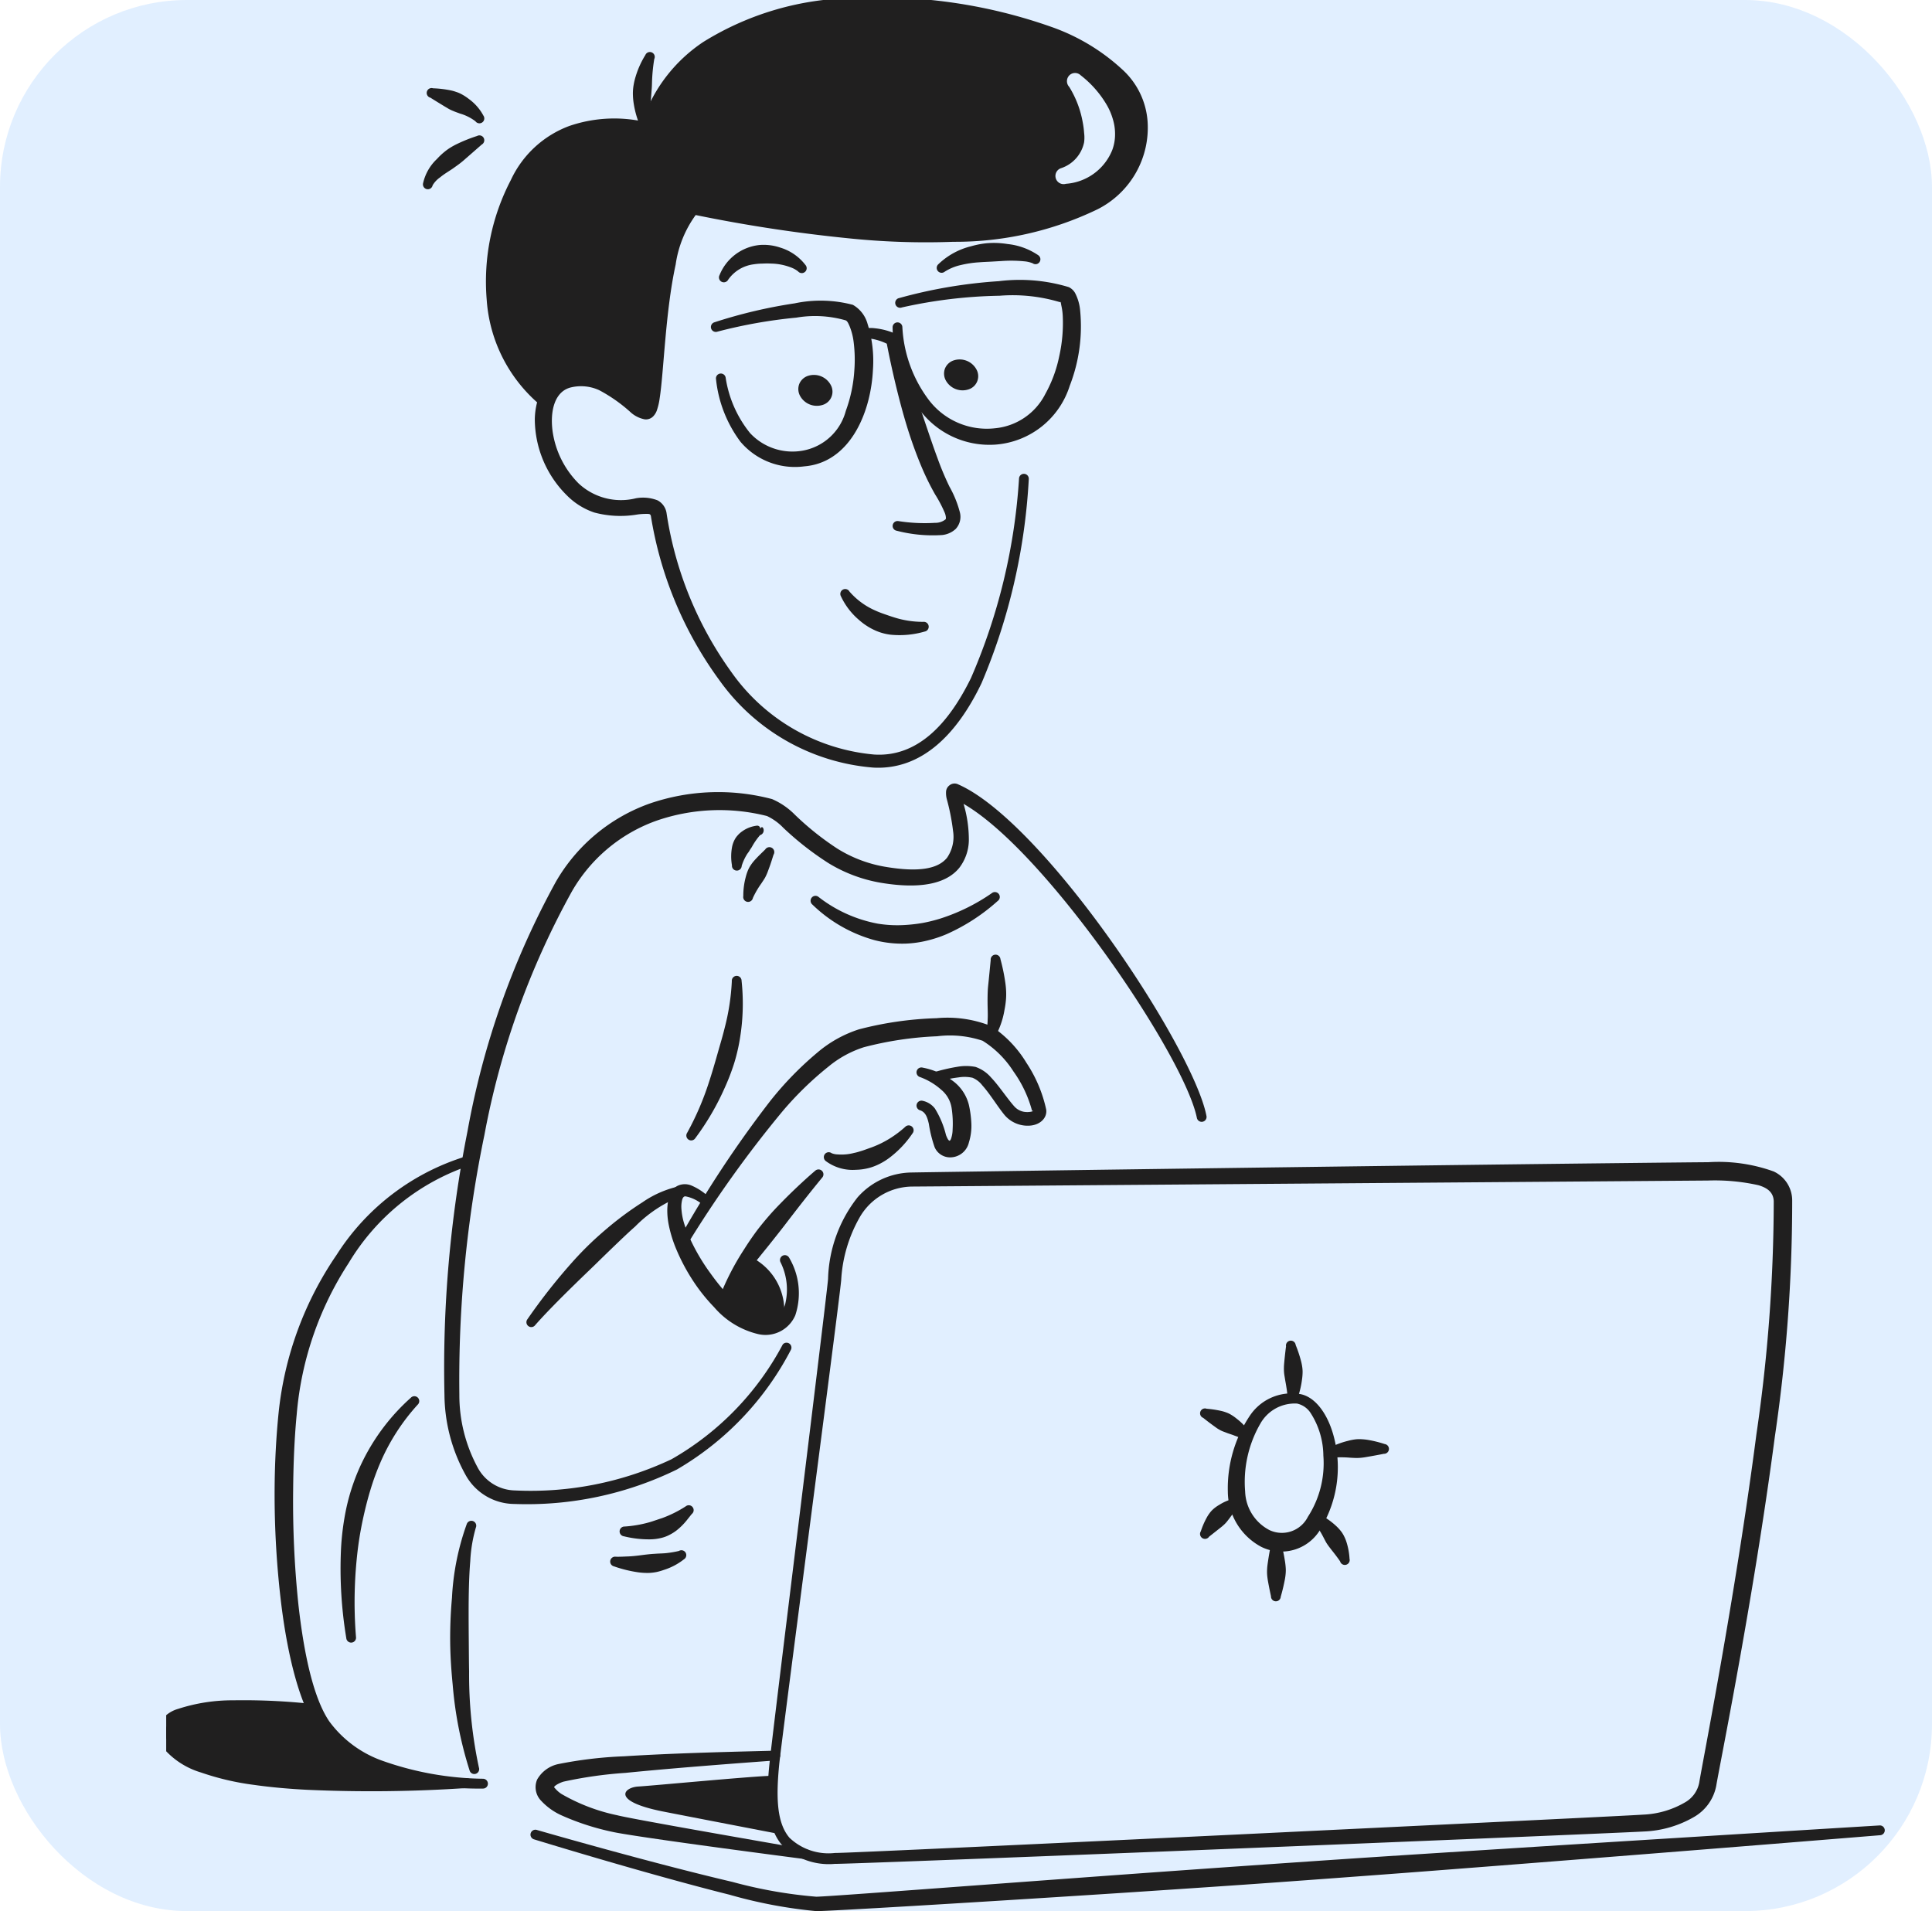 <svg xmlns="http://www.w3.org/2000/svg" xmlns:xlink="http://www.w3.org/1999/xlink" width="93" height="92" viewBox="0 0 93 92">
  <defs>
    <clipPath id="clip-path">
      <rect id="Rectangle_89" data-name="Rectangle 89" width="83" height="92" transform="translate(0.464 0.146)" fill="#fff"/>
    </clipPath>
  </defs>
  <g id="Group_29403" data-name="Group 29403" transform="translate(-663 -2146)">
    <rect id="Rectangle_76" data-name="Rectangle 76" width="93" height="92" rx="9" transform="translate(663 2146)" fill="#5aa6ff" opacity="0.183"/>
    <g id="_66d6d4bcf3bdb0e7c86042a3_Header_03_Image_1" data-name="66d6d4bcf3bdb0e7c86042a3_Header 03 Image 1" transform="translate(670.536 2145.854)" clip-path="url(#clip-path)">
      <path id="Path_99" data-name="Path 99" d="M114.916,35.436a.236.236,0,0,0,.138.452,23.9,23.9,0,0,1,3.807-.677,5.344,5.344,0,0,1,2.379.132c.08.039.124.144.18.27a2.947,2.947,0,0,1,.2.776,6.743,6.743,0,0,1,.034,1.342,6.9,6.9,0,0,1-.411,1.968,2.628,2.628,0,0,1-2.069,1.914,2.79,2.79,0,0,1-2.536-.839,5.558,5.558,0,0,1-1.18-2.678.235.235,0,1,0-.463.081,6.079,6.079,0,0,0,1.175,3.007,3.431,3.431,0,0,0,3.075,1.186c1.682-.135,2.681-1.582,3.093-3.22a7.438,7.438,0,0,0,.211-1.435,5.923,5.923,0,0,0-.258-2.2,1.518,1.518,0,0,0-.708-.92,6.064,6.064,0,0,0-2.8-.072A23.927,23.927,0,0,0,114.916,35.436Z" transform="translate(-88.064 -19.774)" fill="#201f1f" fill-rule="evenodd"/>
      <path id="Path_100" data-name="Path 100" d="M126.1,29.322a.235.235,0,1,0,.357-.306,2.406,2.406,0,0,0-1.222-.842,2.477,2.477,0,0,0-.984-.123A2.328,2.328,0,0,0,122.32,29.5a.235.235,0,1,0,.413.225,1.766,1.766,0,0,1,1.223-.743,2.958,2.958,0,0,1,.429-.036,4.3,4.3,0,0,1,.441,0,2.8,2.8,0,0,1,.931.186A1.244,1.244,0,0,1,126.1,29.322Z" transform="translate(-95.219 -16.111)" fill="#201f1f" fill-rule="evenodd"/>
      <path id="Path_101" data-name="Path 101" d="M99.229,33.124c0-.006,0-.009,0-.015s.025,0,.033.03l.039.018-.038-.015c.01.042.017.1.028.15a2.929,2.929,0,0,1,.066.485,7.3,7.3,0,0,1-.168,1.944,6.309,6.309,0,0,1-.668,1.815,3.033,3.033,0,0,1-2.427,1.657,3.506,3.506,0,0,1-3.179-1.357,6.363,6.363,0,0,1-1.278-3.511.235.235,0,1,0-.47.012,6.935,6.935,0,0,0,1.245,3.891,4.188,4.188,0,0,0,3.736,1.749,4.064,4.064,0,0,0,3.546-2.831,7.877,7.877,0,0,0,.5-3.628,2.249,2.249,0,0,0-.241-.833.689.689,0,0,0-.308-.288,8.156,8.156,0,0,0-3.366-.285,23.561,23.561,0,0,0-4.836.824.236.236,0,0,0,.172.44,23.138,23.138,0,0,1,4.7-.563A7.909,7.909,0,0,1,99.229,33.124Zm0,0a.077.077,0,0,0,.036.018v0C99.253,33.133,99.241,33.13,99.229,33.124Z" transform="translate(-55.736 -18.43)" fill="#201f1f" fill-rule="evenodd"/>
      <path id="Path_102" data-name="Path 102" d="M105.016,37.566a.236.236,0,0,0,.163.443,1.419,1.419,0,0,1,.635.039,2.513,2.513,0,0,1,.512.189c.068.356.269,1.372.579,2.582.146.569.316,1.183.514,1.788.164.5.348,1,.541,1.465a12.56,12.56,0,0,0,.693,1.423,6.091,6.091,0,0,1,.46.875.747.747,0,0,1,.057.228c0,.036.006.069-.016.093a.772.772,0,0,1-.506.168,8.145,8.145,0,0,1-1.767-.084.237.237,0,0,0-.271.195.233.233,0,0,0,.193.27,6.909,6.909,0,0,0,2.181.207,1.127,1.127,0,0,0,.659-.294.86.86,0,0,0,.2-.8,5.135,5.135,0,0,0-.5-1.234,13.819,13.819,0,0,1-.575-1.369c-.17-.455-.335-.941-.5-1.429-.2-.59-.4-1.183-.572-1.731-.467-1.468-.8-2.63-.8-2.63a.309.309,0,0,0-.168-.21,3.259,3.259,0,0,0-.982-.258A1.64,1.64,0,0,0,105.016,37.566Z" transform="translate(-71.174 -21.544)" fill="#201f1f" fill-rule="evenodd"/>
      <path id="Path_103" data-name="Path 103" d="M86.055,19.486a3.471,3.471,0,0,0-.11.809,5.184,5.184,0,0,0,1.545,3.672,3.372,3.372,0,0,0,1.32.824,4.867,4.867,0,0,0,2.083.093,3.171,3.171,0,0,1,.453-.027c.064,0,.122,0,.157.036a.186.186,0,0,1,.035.1A18.284,18.284,0,0,0,94.856,32.9a10.082,10.082,0,0,0,7.383,4.17c2.322.126,4.031-1.6,5.21-4.065a29.106,29.106,0,0,0,2.274-9.825.235.235,0,1,0-.469-.033,28.534,28.534,0,0,1-2.313,9.61c-1.082,2.211-2.578,3.819-4.665,3.684a9.435,9.435,0,0,1-6.869-3.969,17.546,17.546,0,0,1-3.116-7.624.836.836,0,0,0-.438-.644,1.926,1.926,0,0,0-1.038-.1,2.983,2.983,0,0,1-2.761-.713A4.44,4.44,0,0,1,86.8,20.873c-.132-1.006.117-1.932.9-2.109a2.089,2.089,0,0,1,1.351.141,7.431,7.431,0,0,1,1.536,1.087,1.414,1.414,0,0,0,.644.312.488.488,0,0,0,.414-.144.8.8,0,0,0,.166-.261,2.976,2.976,0,0,0,.144-.605c.2-1.27.274-4.173.77-6.44a5.313,5.313,0,0,1,.964-2.384,72.461,72.461,0,0,0,7.3,1.114,36.024,36.024,0,0,0,5.105.174,15.741,15.741,0,0,0,6.949-1.57,4.4,4.4,0,0,0,2.4-4.206,3.735,3.735,0,0,0-1.212-2.513,9.8,9.8,0,0,0-3.391-2.046,24.878,24.878,0,0,0-9.537-1.4,14.053,14.053,0,0,0-7.248,2.115,7.47,7.47,0,0,0-2.936,3.822,6.661,6.661,0,0,0-3.529.228,5.038,5.038,0,0,0-2.8,2.6,10.553,10.553,0,0,0-1.161,5.757A7.26,7.26,0,0,0,86.055,19.486Zm.172-.47a6.869,6.869,0,0,1-2.072-4.526A10.012,10.012,0,0,1,85.3,9.037a4.489,4.489,0,0,1,2.5-2.3,6.06,6.06,0,0,1,3.445-.117.313.313,0,0,0,.385-.21,6.837,6.837,0,0,1,2.8-3.732,13.326,13.326,0,0,1,6.9-1.95,24.075,24.075,0,0,1,9.234,1.417,9.061,9.061,0,0,1,3.105,1.887,2.952,2.952,0,0,1,.962,1.971,3.631,3.631,0,0,1-2,3.451,14.942,14.942,0,0,1-6.571,1.423,35.6,35.6,0,0,1-4.978-.183,72.534,72.534,0,0,1-7.428-1.153.441.441,0,0,0-.377.09,5.531,5.531,0,0,0-1.416,3.031c-.494,2.286-.566,5.218-.759,6.5-.006.039-.013.081-.021.12l-.157-.123a6.637,6.637,0,0,0-1.53-1.036,2.908,2.908,0,0,0-1.88-.183A1.878,1.878,0,0,0,86.226,19.015Z" transform="translate(-67.737 0.028)" fill="#201f1f" fill-rule="evenodd"/>
      <path id="Path_104" data-name="Path 104" d="M87.184,19.989a1.561,1.561,0,0,1,1.124-1.15c1.905-.437,3.058,1.453,3.675,1.522s.2-8.2,2.276-9.891c0,0,7.259,1.591,12.522,1.339,6.367-.306,9.057-2.145,8.963-5.326-.1-3.361-6.523-5.847-13.721-5.62-3.385.1-8.594,1.309-9.987,5.949,0,0-4.347-1.276-6.283,2.585C83.2,14.483,85.236,18.742,87.184,19.989ZM112.925,4.232A4.992,4.992,0,0,1,114.2,5.694a3.012,3.012,0,0,1,.268.635,2.451,2.451,0,0,1,.11.725,2.154,2.154,0,0,1-.134.773,2.6,2.6,0,0,1-2.229,1.627.394.394,0,0,1-.226-.755,1.666,1.666,0,0,0,1.1-1.246,1.8,1.8,0,0,0,0-.446,4.235,4.235,0,0,0-.068-.518,4.846,4.846,0,0,0-.649-1.7.4.4,0,0,1,.007-.557A.389.389,0,0,1,112.925,4.232Z" transform="translate(-68.439 -0.46)" fill="#201f1f" fill-rule="evenodd"/>
      <path id="Path_105" data-name="Path 105" d="M140.545,6.523a.235.235,0,1,0-.43-.189,4.275,4.275,0,0,0-.468,1.039,3.009,3.009,0,0,0-.09.371,2.422,2.422,0,0,0-.04.377,3.187,3.187,0,0,0,.043.572,4.521,4.521,0,0,0,.4,1.264.235.235,0,1,0,.447-.147,4.561,4.561,0,0,1-.052-.994c.006-.159.026-.309.037-.455s.024-.309.034-.452.009-.285.016-.413A8.446,8.446,0,0,1,140.545,6.523Z" transform="translate(-116.587 -3.536)" fill="#201f1f" fill-rule="evenodd"/>
      <path id="Path_106" data-name="Path 106" d="M159.138,10.276a.235.235,0,1,0-.128.452s.256.162.621.383c.083.051.168.1.261.156.068.036.139.072.213.1.108.048.22.084.33.126a2.271,2.271,0,0,1,.743.371.235.235,0,1,0,.383-.273,2.366,2.366,0,0,0-.7-.8,2.4,2.4,0,0,0-.359-.234,1.49,1.49,0,0,0-.258-.108,1.937,1.937,0,0,0-.27-.075A5.178,5.178,0,0,0,159.138,10.276Z" transform="translate(-145.828 -5.88)" fill="#201f1f" fill-rule="evenodd"/>
      <path id="Path_107" data-name="Path 107" d="M161.67,16.074a.237.237,0,0,0,.095-.321.234.234,0,0,0-.318-.093,7.437,7.437,0,0,0-.96.383q-.152.072-.3.162a2.533,2.533,0,0,0-.286.2,3.3,3.3,0,0,0-.385.362,2.281,2.281,0,0,0-.666,1.159.235.235,0,1,0,.457.108,1.242,1.242,0,0,1,.365-.386c.174-.147.392-.273.607-.419.139-.1.278-.195.408-.3.106-.084.2-.171.294-.252Z" transform="translate(-146.018 -8.968)" fill="#201f1f" fill-rule="evenodd"/>
      <path id="Path_108" data-name="Path 108" d="M100.4,28.8a.234.234,0,0,0,.328-.054.237.237,0,0,0-.054-.33,3.213,3.213,0,0,0-1.482-.542,4.454,4.454,0,0,0-.5-.051,4.077,4.077,0,0,0-.5.012,4.244,4.244,0,0,0-.749.144,3.461,3.461,0,0,0-1.585.869.236.236,0,0,0,.306.359,2.4,2.4,0,0,1,.787-.324,5.045,5.045,0,0,1,.866-.129c.177-.015.354-.021.53-.03s.359-.021.532-.03a6.44,6.44,0,0,1,1.117.012A1.4,1.4,0,0,1,100.4,28.8Z" transform="translate(-58.227 -15.98)" fill="#201f1f" fill-rule="evenodd"/>
      <path id="Path_109" data-name="Path 109" d="M112.485,69.124a.236.236,0,0,0-.066-.467,4.558,4.558,0,0,1-1.435-.225c-.155-.048-.3-.1-.436-.147s-.3-.108-.428-.168a3.5,3.5,0,0,1-1.254-.917.235.235,0,1,0-.413.225,3.36,3.36,0,0,0,.875,1.144,3.034,3.034,0,0,0,.821.521,2.553,2.553,0,0,0,.705.186A4.322,4.322,0,0,0,112.485,69.124Z" transform="translate(-75.51 -38.575)" fill="#201f1f" fill-rule="evenodd"/>
      <path id="Path_110" data-name="Path 110" d="M102.9,41.478a.688.688,0,0,0,.038.569.921.921,0,0,0,1.1.434.666.666,0,0,0,.377-.959.92.92,0,0,0-1.1-.434A.683.683,0,0,0,102.9,41.478Z" transform="translate(-64.948 -23.591)" fill="#201f1f" fill-rule="evenodd"/>
      <path id="Path_111" data-name="Path 111" d="M119.411,43.232a.688.688,0,0,0,.038.569.92.92,0,0,0,1.1.434.666.666,0,0,0,.377-.959.92.92,0,0,0-1.1-.434A.684.684,0,0,0,119.411,43.232Z" transform="translate(-88.474 -24.6)" fill="#201f1f" fill-rule="evenodd"/>
      <path id="Path_112" data-name="Path 112" d="M109.416,101.879a.236.236,0,1,0-.287-.374,9.312,9.312,0,0,1-2.452,1.213,7.563,7.563,0,0,1-.86.216,7.48,7.48,0,0,1-.867.1,5.841,5.841,0,0,1-1.3-.063,6.618,6.618,0,0,1-2.854-1.285.232.232,0,0,0-.331.03.237.237,0,0,0,.03.333,6.952,6.952,0,0,0,2.985,1.713,5.32,5.32,0,0,0,1.517.168,5.111,5.111,0,0,0,1.007-.141,5.87,5.87,0,0,0,.956-.315A9.341,9.341,0,0,0,109.416,101.879Z" transform="translate(-68.927 -58.359)" fill="#201f1f" fill-rule="evenodd"/>
      <path id="Path_113" data-name="Path 113" d="M132.173,111.194a.235.235,0,1,0-.469.021,10.954,10.954,0,0,1-.348,2.262c-.061.249-.128.491-.2.737s-.14.491-.21.734c-.108.374-.215.74-.334,1.1a13.772,13.772,0,0,1-1.059,2.466.236.236,0,0,0,.065.326.233.233,0,0,0,.326-.066,12.541,12.541,0,0,0,1.42-2.432,10.67,10.67,0,0,0,.437-1.129c.082-.255.149-.518.207-.782s.1-.533.137-.8A10.306,10.306,0,0,0,132.173,111.194Z" transform="translate(-104.012 -63.834)" fill="#201f1f" fill-rule="evenodd"/>
      <path id="Path_114" data-name="Path 114" d="M127.4,96.713a.235.235,0,0,0-.4-.252c-.155.156-.339.321-.528.536a1.775,1.775,0,0,0-.155.2,1.478,1.478,0,0,0-.127.219,2.263,2.263,0,0,0-.127.368,3.456,3.456,0,0,0-.119.923.235.235,0,1,0,.462.087,4.2,4.2,0,0,1,.409-.7c.059-.093.122-.18.175-.273.036-.066.066-.132.095-.2.038-.09.068-.177.1-.264C127.276,97.118,127.338,96.9,127.4,96.713Z" transform="translate(-97.7 -55.422)" fill="#201f1f" fill-rule="evenodd"/>
      <path id="Path_115" data-name="Path 115" d="M128.551,94.066a.147.147,0,0,0-.173-.153,1.677,1.677,0,0,0-.284.063,1.488,1.488,0,0,0-.428.219,1.128,1.128,0,0,0-.2.18.973.973,0,0,0-.154.219,1.276,1.276,0,0,0-.125.371,2.468,2.468,0,0,0,0,.854.235.235,0,1,0,.469.027,2.445,2.445,0,0,1,.237-.527c.042-.075.1-.135.135-.2s.085-.126.119-.186a3.24,3.24,0,0,1,.393-.566.238.238,0,0,0,.166-.291C128.684,93.988,128.613,93.926,128.551,94.066Z" transform="translate(-99.489 -54.018)" fill="#201f1f" fill-rule="evenodd"/>
      <path id="Path_116" data-name="Path 116" d="M101.939,90.111c1.863,1.078,4.25,3.744,6.354,6.581,2.472,3.337,4.549,6.92,4.877,8.537a.235.235,0,1,0,.461-.093c-.313-1.657-2.367-5.362-4.852-8.8-2.356-3.265-5.1-6.282-7.09-7.159a.393.393,0,0,0-.433.045.411.411,0,0,0-.16.3,1.186,1.186,0,0,0,.032.348,10.359,10.359,0,0,1,.306,1.555,1.778,1.778,0,0,1-.292,1.282c-.422.518-1.319.725-3.055.419a6.353,6.353,0,0,1-2.233-.866,13.723,13.723,0,0,1-2.039-1.63,3.449,3.449,0,0,0-1.095-.749,10.147,10.147,0,0,0-5.885.213,8.5,8.5,0,0,0-4.525,3.774,39.444,39.444,0,0,0-4.254,12.024,58.235,58.235,0,0,0-1.105,12.68,8.083,8.083,0,0,0,1.011,3.834,2.7,2.7,0,0,0,2.355,1.408,16.428,16.428,0,0,0,7.817-1.656,14.279,14.279,0,0,0,5.5-5.778.236.236,0,0,0-.4-.242,13.8,13.8,0,0,1-5.355,5.524,15.877,15.877,0,0,1-7.557,1.5,2.078,2.078,0,0,1-1.782-1.12,7.309,7.309,0,0,1-.872-3.487,57.973,57.973,0,0,1,1.205-12.5,38.835,38.835,0,0,1,4.211-11.727,7.661,7.661,0,0,1,4.055-3.4,9.282,9.282,0,0,1,5.338-.231,2.647,2.647,0,0,1,.784.566,14.5,14.5,0,0,0,2.173,1.7,7.127,7.127,0,0,0,2.525.947c2.173.363,3.263-.078,3.783-.731a2.237,2.237,0,0,0,.451-1.3A6.059,6.059,0,0,0,101.939,90.111Z" transform="translate(-63.092 -51.267)" fill="#201f1f" fill-rule="evenodd"/>
      <path id="Path_117" data-name="Path 117" d="M135.839,141.16a.234.234,0,0,0,.042.329.232.232,0,0,0,.329-.042c.458-.524,1.174-1.252,1.986-2.043.284-.279.58-.56.877-.848.322-.315.646-.632.969-.941s.658-.632.982-.917a6.281,6.281,0,0,1,2.326-1.5.235.235,0,0,0-.078-.464,4.971,4.971,0,0,0-1.9.8,15.608,15.608,0,0,0-1.614,1.183c-.3.252-.6.515-.891.794s-.564.563-.826.854A28.372,28.372,0,0,0,135.839,141.16Z" transform="translate(-117.986 -77.507)" fill="#201f1f" fill-rule="evenodd"/>
      <path id="Path_118" data-name="Path 118" d="M124.93,135.628a.235.235,0,1,0,.313-.35,2.806,2.806,0,0,0-.932-.647.825.825,0,0,0-.651.009c-.271.126-.492.47-.509,1.156a3.5,3.5,0,0,0,.071.734,6.1,6.1,0,0,0,.3,1.018,9.441,9.441,0,0,0,.992,1.854,8.538,8.538,0,0,0,.89,1.085,4.016,4.016,0,0,0,2.094,1.291,1.56,1.56,0,0,0,1.815-.9,3.36,3.36,0,0,0-.3-2.777.234.234,0,0,0-.322-.084.237.237,0,0,0-.082.323,2.951,2.951,0,0,1,.236,1.917,1.047,1.047,0,0,1-.433.674,1.088,1.088,0,0,1-.789.084,3.383,3.383,0,0,1-1.575-1.136,11.139,11.139,0,0,1-.8-.994,9.7,9.7,0,0,1-.982-1.65,5.632,5.632,0,0,1-.286-.722,3.042,3.042,0,0,1-.146-.725,1.392,1.392,0,0,1,.038-.488c.031-.09.075-.15.152-.147A1.74,1.74,0,0,1,124.93,135.628Z" transform="translate(-98.566 -77.415)" fill="#201f1f" fill-rule="evenodd"/>
      <path id="Path_119" data-name="Path 119" d="M112.158,120.227a.889.889,0,0,1-.279.03.9.9,0,0,1-.151-.018.824.824,0,0,1-.434-.255c-.356-.4-.734-.989-1.12-1.393a1.73,1.73,0,0,0-.744-.506,2.373,2.373,0,0,0-.878-.006,8.5,8.5,0,0,0-1.174.278.237.237,0,0,0,.138.453,7.583,7.583,0,0,1,1.1-.222,1.794,1.794,0,0,1,.666.018,1.162,1.162,0,0,1,.477.371c.368.41.721,1,1.059,1.414a1.458,1.458,0,0,0,1.211.521c.538-.033.862-.4.8-.782a6.566,6.566,0,0,0-.949-2.241,5.537,5.537,0,0,0-1.7-1.77,5.651,5.651,0,0,0-2.628-.38,16.706,16.706,0,0,0-3.733.536,5.839,5.839,0,0,0-1.995,1.111,15.942,15.942,0,0,0-2.28,2.342,53.7,53.7,0,0,0-4.416,6.7.235.235,0,1,0,.4.246,55.131,55.131,0,0,1,4.605-6.447,15.931,15.931,0,0,1,2.222-2.162,5.106,5.106,0,0,1,1.7-.929,16.53,16.53,0,0,1,3.525-.527,4.962,4.962,0,0,1,2.19.216,4.761,4.761,0,0,1,1.486,1.48A5.837,5.837,0,0,1,112.158,120.227Zm0,0c0-.024.006-.057.019-.045S112.187,120.215,112.16,120.227Z" transform="translate(-70.006 -66.577)" fill="#201f1f" fill-rule="evenodd"/>
      <path id="Path_120" data-name="Path 120" d="M125.391,133.286a.236.236,0,0,0-.332-.335s-.767.641-1.714,1.617c-.175.18-.354.371-.533.578s-.337.4-.5.608c-.236.312-.46.638-.673.976a12.63,12.63,0,0,0-1.255,2.483.239.239,0,0,0,.124.312.235.235,0,0,0,.308-.126,12.347,12.347,0,0,1,1.245-1.9c.216-.285.444-.56.666-.836s.452-.566.666-.839.4-.521.589-.764C124.782,134.02,125.391,133.286,125.391,133.286Z" transform="translate(-93.353 -76.446)" fill="#201f1f" fill-rule="evenodd"/>
      <path id="Path_121" data-name="Path 121" d="M126.164,142.752a12.826,12.826,0,0,0-1.292,2.235,3.547,3.547,0,0,0,1.744,1.117,1.331,1.331,0,0,0,1.191-.288A2.874,2.874,0,0,0,126.164,142.752Z" transform="translate(-97.624 -82.125)" fill="#201f1f" fill-rule="evenodd"/>
      <path id="Path_122" data-name="Path 122" d="M110.522,129.235a.234.234,0,0,0-.329.048.239.239,0,0,0,.049.332,2.176,2.176,0,0,0,1.455.419,2.61,2.61,0,0,0,.491-.057,2.414,2.414,0,0,0,.47-.147,3.057,3.057,0,0,0,.63-.362,4.892,4.892,0,0,0,1.125-1.184.236.236,0,0,0-.354-.312,5.268,5.268,0,0,1-.662.506,4.8,4.8,0,0,1-1.068.518c-.126.045-.244.09-.36.126s-.248.078-.366.1a2.4,2.4,0,0,1-.788.072A.848.848,0,0,1,110.522,129.235Z" transform="translate(-78.026 -73.574)" fill="#201f1f" fill-rule="evenodd"/>
      <path id="Path_123" data-name="Path 123" d="M103.908,121.338a.235.235,0,0,0-.29.162.238.238,0,0,0,.162.293,3.148,3.148,0,0,1,1.017.608,1.417,1.417,0,0,1,.5.869,4.962,4.962,0,0,1,.05,1.049,1.436,1.436,0,0,1-.068.419.3.3,0,0,1-.037.081c-.008.009-.009.024-.021.024s-.022.021-.031.015a.241.241,0,0,1-.078-.087,1.664,1.664,0,0,1-.084-.186,4.4,4.4,0,0,0-.532-1.276,1,1,0,0,0-.592-.374.239.239,0,0,0-.287.171.236.236,0,0,0,.168.287c.276.093.351.371.418.653a6.255,6.255,0,0,0,.278,1.123.809.809,0,0,0,.78.488.927.927,0,0,0,.869-.716,2.672,2.672,0,0,0,.117-.953,5.051,5.051,0,0,0-.121-.872,2.051,2.051,0,0,0-.679-1.069A3.513,3.513,0,0,0,103.908,121.338Z" transform="translate(-67.027 -69.796)" fill="#201f1f" fill-rule="evenodd"/>
      <path id="Path_124" data-name="Path 124" d="M100.383,108.75a.235.235,0,0,0-.468.048s-.041.428-.1,1.018c-.014.138-.032.281-.04.431-.009.186-.012.377-.011.569,0,.29.02.575.005.845a2.863,2.863,0,0,1-.088.668.235.235,0,1,0,.426.2,3.957,3.957,0,0,0,.47-1.321,4.276,4.276,0,0,0,.078-.575,3.287,3.287,0,0,0,0-.384c-.007-.132-.021-.258-.039-.38A9.231,9.231,0,0,0,100.383,108.75Z" transform="translate(-59.762 -62.435)" fill="#201f1f" fill-rule="evenodd"/>
      <path id="Path_125" data-name="Path 125" d="M160.658,173.067a.235.235,0,1,0-.433-.183,12.246,12.246,0,0,0-.717,3.565c-.034.386-.06.785-.074,1.195-.013.393-.017.794-.007,1.2.015.6.058,1.2.116,1.791a18.569,18.569,0,0,0,.813,4.122.235.235,0,1,0,.449-.138,21.359,21.359,0,0,1-.472-4.622c-.009-.467-.011-.937-.015-1.4s-.008-.947-.008-1.4c0-.929.018-1.791.079-2.516A7,7,0,0,1,160.658,173.067Z" transform="translate(-145.288 -99.383)" fill="#201f1f" fill-rule="evenodd"/>
      <path id="Path_126" data-name="Path 126" d="M167.928,131.739a.236.236,0,0,0-.1-.461,11.315,11.315,0,0,0-6.411,4.8,16.421,16.421,0,0,0-2.789,7.6c-.114,1.123-.186,2.39-.192,3.711a43.829,43.829,0,0,0,.326,5.55c.326,2.591.915,4.844,1.751,6a6.062,6.062,0,0,0,2.869,2.046,15.58,15.58,0,0,0,5.08.782.235.235,0,0,0,.241-.231.238.238,0,0,0-.229-.242,15.032,15.032,0,0,1-4.875-.875,5.415,5.415,0,0,1-2.525-1.878c-.764-1.111-1.232-3.253-1.5-5.7a47.877,47.877,0,0,1-.246-5.449c.011-1.291.064-2.531.171-3.631a15.75,15.75,0,0,1,2.5-7.291A10.806,10.806,0,0,1,167.928,131.739Z" transform="translate(-152.753 -75.519)" fill="#201f1f" fill-rule="evenodd"/>
      <path id="Path_127" data-name="Path 127" d="M175.207,197.309a.235.235,0,0,0-.021-.47c-1.378.03-4.6-.009-7.6-.273-.869-.078-1.718-.174-2.5-.291a12.946,12.946,0,0,1-2.394-.536,4.642,4.642,0,0,1-1.265-.638,1.147,1.147,0,0,1-.337-.35.239.239,0,0,1,.087-.312,1.607,1.607,0,0,1,.41-.246,7.846,7.846,0,0,1,2.407-.458,30.206,30.206,0,0,1,3.833.012.236.236,0,0,0,.045-.47,30.414,30.414,0,0,0-3.911-.189,8.436,8.436,0,0,0-2.664.413,1.526,1.526,0,0,0-1,.89.976.976,0,0,0,.074.722,3.815,3.815,0,0,0,2.02,1.447,12.763,12.763,0,0,0,2.565.6c.8.114,1.676.192,2.569.237A68.317,68.317,0,0,0,175.207,197.309Z" transform="translate(-160.26 -111.089)" fill="#201f1f" fill-rule="evenodd"/>
      <path id="Path_128" data-name="Path 128" d="M168.007,193.924s-4.549-.443-6.407.336c-1.6.674-.512,1.71,1.1,2.3,3.053,1.123,10.375,1.028,12.653.926-1.86-.1-5.319-.515-6.9-2.762A4.966,4.966,0,0,1,168.007,193.924Z" transform="translate(-160.416 -111.502)" fill="#201f1f" fill-rule="evenodd"/>
      <path id="Path_129" data-name="Path 129" d="M169.945,159.029a.235.235,0,1,0-.332-.332,10.029,10.029,0,0,0-2.283,2.983,9.686,9.686,0,0,0-.492,1.168,9.947,9.947,0,0,0-.339,1.219,12.679,12.679,0,0,0-.242,1.87,20.4,20.4,0,0,0,.252,4.328.235.235,0,1,0,.467-.051,20.985,20.985,0,0,1,.1-4.322c.079-.605.187-1.162.307-1.678.09-.386.185-.749.29-1.09a12.113,12.113,0,0,1,.483-1.324A10.029,10.029,0,0,1,169.945,159.029Z" transform="translate(-157.376 -91.261)" fill="#201f1f" fill-rule="evenodd"/>
      <path id="Path_130" data-name="Path 130" d="M138.581,171.4a.235.235,0,0,0,.042-.33.231.231,0,0,0-.329-.042,5.691,5.691,0,0,1-1.133.566c-.082.027-.168.054-.26.087-.125.039-.257.09-.408.129a5.67,5.67,0,0,1-1.142.192.236.236,0,0,0-.037.47,5.041,5.041,0,0,0,1.259.147,2.362,2.362,0,0,0,.569-.075,1.62,1.62,0,0,0,.367-.141,2.1,2.1,0,0,0,.336-.21,3.056,3.056,0,0,0,.485-.479C138.422,171.6,138.5,171.5,138.581,171.4Z" transform="translate(-112.818 -98.369)" fill="#201f1f" fill-rule="evenodd"/>
      <path id="Path_131" data-name="Path 131" d="M139.49,176.518a.237.237,0,0,0,.08-.324.234.234,0,0,0-.323-.078,4.925,4.925,0,0,1-.582.1c-.164.021-.354.018-.579.036-.119.006-.247.018-.382.033-.264.03-.552.078-.883.093-.194.006-.393.021-.61.015a.236.236,0,0,0-.085.464,6.142,6.142,0,0,0,1.176.288,3.249,3.249,0,0,0,.528.027,2.475,2.475,0,0,0,.352-.045,2.989,2.989,0,0,0,.344-.1A3.042,3.042,0,0,0,139.49,176.518Z" transform="translate(-114.104 -101.306)" fill="#201f1f" fill-rule="evenodd"/>
      <path id="Path_132" data-name="Path 132" d="M64.982,207.753a.236.236,0,0,0-.033-.47s-8.137.494-17.929,1.114c-2.489.159-5.086.32-7.683.494-3.5.237-7,.482-10.239.716-8.1.587-14.565,1.087-15.34,1.108a22.15,22.15,0,0,1-4.031-.71C5.661,209.052.3,207.5.3,207.5a.236.236,0,0,0-.134.453s5.35,1.648,9.413,2.666a22.784,22.784,0,0,0,4.192.791c.744-.012,6.728-.363,14.362-.857,1.96-.129,4.029-.267,6.145-.413,2.022-.141,4.087-.294,6.143-.447,2.075-.153,4.14-.315,6.141-.47C56.572,208.442,64.982,207.753,64.982,207.753Z" transform="translate(18.003 -119.261)" fill="#201f1f" fill-rule="evenodd"/>
      <path id="Path_133" data-name="Path 133" d="M10.588,160.955c-.205,1.869-.087,3.178.571,3.963a3.2,3.2,0,0,0,2.564.935c.412.006,7.54-.267,15.594-.587,10.5-.419,22.583-.923,23.375-.973a5.2,5.2,0,0,0,2.408-.707,2.206,2.206,0,0,0,1.058-1.513c.126-.8,1.775-8.861,2.816-16.778a77.59,77.59,0,0,0,.836-11.365,1.538,1.538,0,0,0-.894-1.411,7.823,7.823,0,0,0-3.148-.444c-.495,0-7.468.075-15.339.177-10.272.132-22.074.3-23,.318a3.517,3.517,0,0,0-2.611,1.2A6.639,6.639,0,0,0,13.4,137.7c-.031.351-.249,2.166-.55,4.643C12.067,148.805,10.71,159.754,10.588,160.955Zm.467.048c.13-1.2,1.564-12.132,2.394-18.587.32-2.486.55-4.307.583-4.661a6.862,6.862,0,0,1,.905-3.052,2.947,2.947,0,0,1,2.506-1.456l38.314-.29a9.611,9.611,0,0,1,2.429.225c.431.129.723.342.736.776a77.889,77.889,0,0,1-.835,11.221c-1.027,7.908-2.629,15.969-2.752,16.766a1.394,1.394,0,0,1-.683.947,4.349,4.349,0,0,1-2.016.59c-.695.051-10.077.5-19.455.953-9.49.453-18.977.9-19.453.893a2.722,2.722,0,0,1-2.187-.734C10.941,163.887,10.883,162.7,11.055,161Z" transform="translate(18.924 -75.98)" fill="#201f1f" fill-rule="evenodd"/>
      <path id="Path_134" data-name="Path 134" d="M133.371,199.278a.235.235,0,0,0-.023-.47c-1.185.033-4.627.1-7.266.27a19.876,19.876,0,0,0-3.18.377,1.537,1.537,0,0,0-1.007.743.936.936,0,0,0,.2,1.028,3.024,3.024,0,0,0,1.014.713,12.128,12.128,0,0,0,2.435.782c.384.087,1.962.323,3.715.566,2.582.359,5.541.742,5.541.742a.236.236,0,0,0,.07-.467s-3.7-.641-6.418-1.13c-1.321-.239-2.408-.44-2.713-.518a9,9,0,0,1-2.671-1.021,1.353,1.353,0,0,1-.287-.246c-.031-.036-.069-.06-.063-.093s.056-.063.105-.1a1.474,1.474,0,0,1,.344-.156,20.335,20.335,0,0,1,2.983-.422C128.771,199.613,132.192,199.365,133.371,199.278Z" transform="translate(-103.575 -114.384)" fill="#201f1f" fill-rule="evenodd"/>
      <path id="Path_135" data-name="Path 135" d="M132.343,201.652c-.813,0-5.8.479-6.5.518s-1.328.7,1.176,1.2c.8.159,5.685,1.1,5.685,1.1A5.2,5.2,0,0,1,132.343,201.652Z" transform="translate(-102.654 -116.021)" fill="#201f1f" fill-rule="evenodd"/>
      <path id="Path_136" data-name="Path 136" d="M65.455,158.3a2.416,2.416,0,0,0-2.335,1.07,6.274,6.274,0,0,0-1.05,3.642,3.032,3.032,0,0,0,1.611,2.657,2.178,2.178,0,0,0,2.919-.982,5.687,5.687,0,0,0,.61-4.167C66.929,159.3,66.263,158.379,65.455,158.3Zm-.058.47a1.042,1.042,0,0,1,.654.45,3.849,3.849,0,0,1,.617,2.052,4.752,4.752,0,0,1-.747,2.954,1.4,1.4,0,0,1-1.849.635,2.173,2.173,0,0,1-1.169-1.854,5.605,5.605,0,0,1,.731-3.268A1.9,1.9,0,0,1,65.4,158.771Z" transform="translate(-10.502 -91.057)" fill="#201f1f" fill-rule="evenodd"/>
      <path id="Path_137" data-name="Path 137" d="M66.612,152.532a.235.235,0,1,0-.465.066s-.044.315-.085.761c-.007.081-.015.162-.016.249a2.428,2.428,0,0,0,.006.245c.008.1.027.195.042.291.023.15.053.29.073.434a4.085,4.085,0,0,1,.054.479.237.237,0,0,0,.188.275.235.235,0,0,0,.274-.189,4.3,4.3,0,0,0,.231-.934,2.717,2.717,0,0,0,.031-.4,1.793,1.793,0,0,0-.024-.261,2.37,2.37,0,0,0-.056-.261A6.043,6.043,0,0,0,66.612,152.532Z" transform="translate(-11.778 -87.636)" fill="#201f1f" fill-rule="evenodd"/>
      <path id="Path_138" data-name="Path 138" d="M72.208,160.013a.235.235,0,0,0-.166.44s.219.18.544.413c.058.042.117.087.183.126s.124.072.191.1.161.06.242.093c.126.045.247.081.364.129a2.043,2.043,0,0,1,.375.168.236.236,0,0,0,.333,0,.239.239,0,0,0,0-.336,2.877,2.877,0,0,0-.614-.647,2.093,2.093,0,0,0-.3-.21,1.251,1.251,0,0,0-.217-.1,1.8,1.8,0,0,0-.229-.069A5.03,5.03,0,0,0,72.208,160.013Z" transform="translate(-21.658 -92.05)" fill="#201f1f" fill-rule="evenodd"/>
      <path id="Path_139" data-name="Path 139" d="M72.876,171.744a.236.236,0,0,0,.4.258s.193-.15.475-.374c.063-.051.129-.1.195-.159a1.516,1.516,0,0,0,.139-.135c.064-.069.118-.15.18-.225a2.386,2.386,0,0,1,.481-.518.237.237,0,0,0,.133-.306.234.234,0,0,0-.3-.135,2.341,2.341,0,0,0-.826.329,1.682,1.682,0,0,0-.3.219,1.222,1.222,0,0,0-.159.18,1.711,1.711,0,0,0-.129.2A3.836,3.836,0,0,0,72.876,171.744Z" transform="translate(-22.608 -97.883)" fill="#201f1f" fill-rule="evenodd"/>
      <path id="Path_140" data-name="Path 140" d="M68.132,177.431a.235.235,0,1,0,.47.018s.1-.323.191-.787a2.647,2.647,0,0,0,.04-.264,2.046,2.046,0,0,0,.012-.264,3.334,3.334,0,0,0-.042-.4,8.766,8.766,0,0,0-.2-.938.235.235,0,1,0-.469.039c-.025.24-.093.554-.143.9-.019.129-.039.258-.045.39a2.163,2.163,0,0,0,0,.257c.006.093.018.177.03.261C68.056,177.1,68.132,177.431,68.132,177.431Z" transform="translate(-14.487 -100.442)" fill="#201f1f" fill-rule="evenodd"/>
      <path id="Path_141" data-name="Path 141" d="M62.05,174.209a.235.235,0,0,0,.454-.123,3.24,3.24,0,0,0-.146-.8,1.769,1.769,0,0,0-.1-.252,1.444,1.444,0,0,0-.135-.233,2.088,2.088,0,0,0-.271-.3,3.589,3.589,0,0,0-.77-.542.235.235,0,0,0-.33.039.238.238,0,0,0,.038.333,4.083,4.083,0,0,1,.262.38c.133.2.22.4.326.587.038.066.082.126.123.183s.093.12.137.18C61.9,173.987,62.05,174.209,62.05,174.209Z" transform="translate(-5.078 -98.901)" fill="#201f1f" fill-rule="evenodd"/>
      <path id="Path_142" data-name="Path 142" d="M59.062,164.19a.236.236,0,0,0,.039-.47,5.559,5.559,0,0,0-.809-.2,2.6,2.6,0,0,0-.274-.03,1.709,1.709,0,0,0-.276,0,2.509,2.509,0,0,0-.412.078,3.943,3.943,0,0,0-.934.36.233.233,0,0,0-.148.3.236.236,0,0,0,.3.15,5.2,5.2,0,0,1,.894,0c.122.006.242.015.361.012a2.011,2.011,0,0,0,.24-.018c.107-.012.207-.033.3-.048C58.772,164.25,59.062,164.19,59.062,164.19Z" transform="translate(0.015 -94.058)" fill="#201f1f" fill-rule="evenodd"/>
    </g>
  </g>
</svg>
